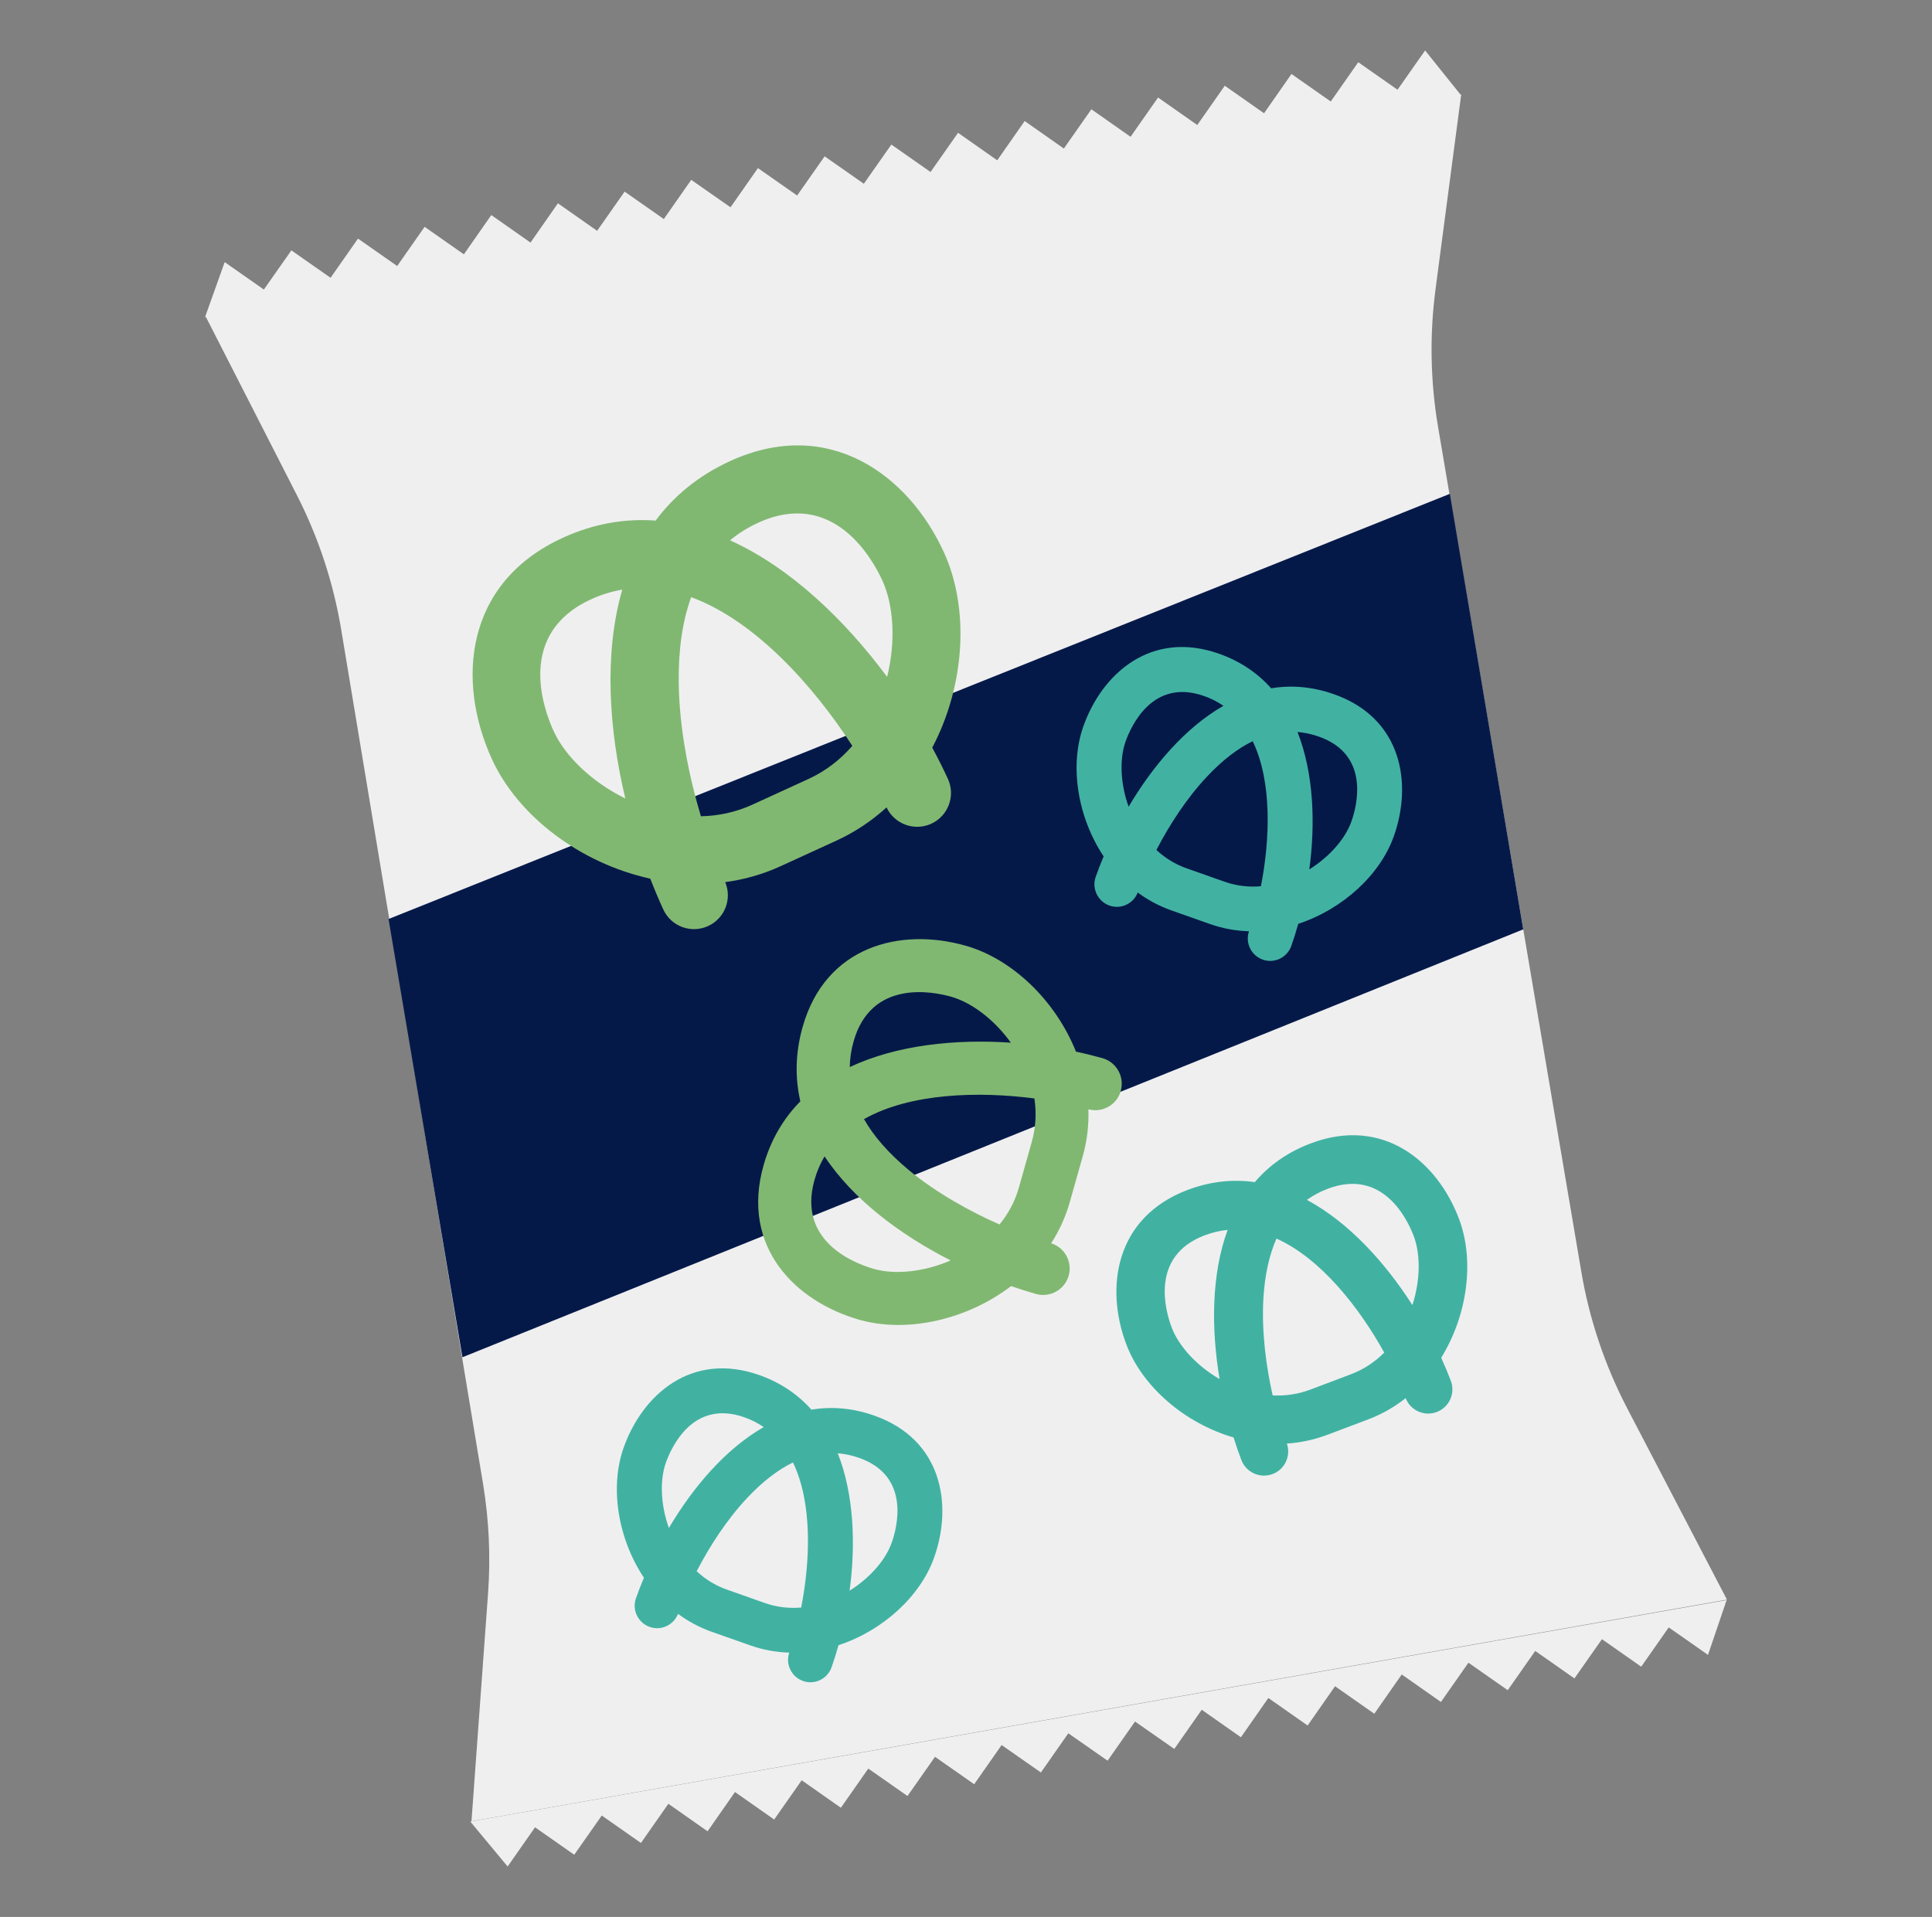 <svg width="131" height="130" viewBox="0 0 131 130" fill="none" xmlns="http://www.w3.org/2000/svg">
<rect x="0" y="0" width="131" height="130" fill="#808080" stroke="none"/>
<path d="M117.097 108.481L31.969 123.513L33.094 108.034C33.272 105.566 33.157 103.081 32.755 100.636L23.136 42.701C22.608 39.533 21.604 36.468 20.146 33.61L13.941 21.454L99.075 6.422L97.336 19.617C96.929 22.716 96.986 25.861 97.508 28.949L107.225 86.264C107.771 89.484 108.821 92.6 110.33 95.499L117.097 108.481Z" fill="#EFEFF0"/>
<path d="M103.284 63.026L31.356 92.044L26.346 62.325L98.307 33.49L103.284 63.026Z" fill="#051949"/>
<path d="M63.148 55.862C62 56.385 60.651 55.891 60.112 54.755C59.125 55.656 57.994 56.419 56.72 57.005L52.937 58.738C51.715 59.3 50.447 59.651 49.172 59.823C49.654 60.959 49.144 62.285 48.013 62.801C46.859 63.33 45.499 62.824 44.971 61.671C44.667 61.005 44.374 60.31 44.093 59.587C39.341 58.548 35.128 55.346 33.36 51.495C30.944 46.22 31.483 39.534 38.153 36.474C40.282 35.499 42.4 35.154 44.455 35.304C45.688 33.645 47.341 32.262 49.494 31.274C56.157 28.215 61.581 32.17 63.997 37.444C65.742 41.25 65.45 46.455 63.211 50.703C63.601 51.42 63.957 52.132 64.273 52.821C64.801 53.974 64.296 55.334 63.142 55.862H63.148ZM47.519 55.357C48.696 55.334 49.884 55.088 51.026 54.565L54.809 52.832C55.997 52.287 56.989 51.506 57.793 50.582C55.164 46.524 51.216 42.099 46.865 40.498C46.274 42.122 45.993 44.062 46.021 46.318C46.062 49.411 46.71 52.631 47.525 55.357H47.519ZM40.069 40.647C34.99 42.977 36.85 48.074 37.538 49.578C38.33 51.305 40.144 53.039 42.4 54.152C41.275 49.44 40.942 44.32 42.193 39.987C41.487 40.108 40.775 40.32 40.069 40.647ZM49.499 36.641C53.62 38.506 57.305 42.065 60.152 45.904C60.743 43.511 60.605 41.06 59.825 39.361C59.136 37.858 56.484 33.123 51.405 35.453C50.699 35.774 50.062 36.176 49.494 36.647L49.499 36.641Z" fill="#81B871"/>
<path d="M85.623 65.079C84.837 64.803 84.418 63.942 84.688 63.156C83.804 63.127 82.908 62.972 82.036 62.662L79.436 61.744C78.592 61.446 77.829 61.032 77.146 60.527C76.847 61.291 75.998 61.687 75.223 61.411C74.448 61.136 74.012 60.263 74.293 59.471C74.454 59.012 74.632 58.547 74.833 58.077C73.048 55.391 72.52 51.924 73.45 49.278C74.73 45.651 78.07 42.718 82.65 44.331C84.114 44.847 85.279 45.656 86.191 46.678C87.54 46.454 88.969 46.557 90.45 47.08C95.03 48.693 95.793 53.078 94.513 56.699C93.589 59.316 91.053 61.658 88.028 62.651C87.884 63.173 87.724 63.673 87.557 64.149C87.276 64.941 86.409 65.36 85.617 65.079H85.623ZM78.409 57.64C78.982 58.174 79.66 58.605 80.44 58.88L83.04 59.798C83.855 60.085 84.688 60.172 85.497 60.103C86.111 56.963 86.272 53.032 84.94 50.265C83.913 50.764 82.879 51.562 81.858 52.647C80.452 54.139 79.275 55.97 78.409 57.646V57.64ZM81.64 47.2C78.144 45.972 76.687 49.255 76.319 50.288C75.9 51.476 75.963 53.141 76.526 54.708C78.162 51.947 80.36 49.352 82.954 47.866C82.564 47.596 82.128 47.372 81.64 47.2ZM87.976 49.639C89.078 52.429 89.199 55.821 88.78 58.96C90.163 58.094 91.231 56.865 91.638 55.695C92.005 54.662 92.924 51.183 89.428 49.955C88.946 49.783 88.458 49.68 87.971 49.639H87.976Z" fill="#41B2A2"/>
<path d="M54.451 113.999C53.665 113.723 53.246 112.862 53.516 112.076C52.632 112.047 51.736 111.892 50.864 111.582L48.264 110.664C47.42 110.366 46.657 109.952 45.974 109.447C45.675 110.211 44.826 110.607 44.051 110.331C43.259 110.05 42.84 109.183 43.121 108.391C43.282 107.932 43.46 107.467 43.661 106.996C41.876 104.31 41.348 100.844 42.278 98.198C43.558 94.57 46.898 91.638 51.478 93.25C52.942 93.767 54.107 94.576 55.019 95.598C56.368 95.374 57.797 95.477 59.278 96C63.858 97.612 64.621 101.997 63.342 105.619C62.417 108.236 59.881 110.578 56.856 111.571C56.712 112.093 56.552 112.592 56.385 113.069C56.104 113.861 55.237 114.28 54.445 113.999H54.451ZM47.237 106.555C47.81 107.088 48.488 107.519 49.268 107.794L51.868 108.713C52.683 109 53.516 109.086 54.325 109.017C54.939 105.877 55.1 101.946 53.768 99.179C52.741 99.679 51.708 100.476 50.686 101.561C49.28 103.053 48.103 104.884 47.237 106.56V106.555ZM50.468 96.114C46.973 94.886 45.515 98.169 45.147 99.202C44.728 100.39 44.792 102.055 45.354 103.622C46.99 100.861 49.188 98.267 51.782 96.78C51.392 96.51 50.956 96.287 50.468 96.114ZM56.804 98.554C57.906 101.343 58.027 104.735 57.608 107.875C58.991 107.008 60.059 105.78 60.466 104.609C60.833 103.576 61.752 100.098 58.256 98.869C57.774 98.697 57.286 98.594 56.799 98.554H56.804Z" fill="#41B2A2"/>
<path d="M75.998 73.983C75.728 74.93 74.747 75.486 73.799 75.228C73.834 76.273 73.719 77.334 73.421 78.391L72.537 81.524C72.25 82.54 71.819 83.47 71.274 84.314C72.198 84.606 72.726 85.576 72.462 86.512C72.192 87.465 71.2 88.021 70.247 87.752C69.696 87.597 69.133 87.419 68.559 87.218C65.529 89.525 61.488 90.409 58.291 89.508C53.924 88.274 50.21 84.561 51.771 79.039C52.271 77.271 53.137 75.836 54.268 74.689C53.907 73.11 53.918 71.428 54.423 69.644C55.984 64.122 61.087 62.894 65.454 64.128C68.611 65.017 71.561 67.83 72.956 71.32C73.581 71.451 74.184 71.601 74.752 71.761C75.705 72.031 76.262 73.024 75.992 73.977L75.998 73.983ZM67.773 83.04C68.359 82.322 68.812 81.496 69.082 80.549L69.966 77.415C70.241 76.433 70.281 75.446 70.138 74.493C66.39 74.005 61.747 74.109 58.584 75.894C59.25 77.07 60.266 78.224 61.62 79.349C63.486 80.893 65.73 82.138 67.773 83.04ZM55.227 80.02C54.038 84.228 58.016 85.703 59.267 86.058C60.702 86.46 62.654 86.259 64.456 85.479C61.075 83.757 57.855 81.364 55.91 78.419C55.623 78.901 55.393 79.435 55.227 80.02ZM57.62 72.364C60.823 70.855 64.811 70.459 68.542 70.711C67.417 69.144 65.885 67.985 64.479 67.589C63.233 67.239 59.066 66.412 57.878 70.625C57.712 71.21 57.626 71.79 57.62 72.37V72.364Z" fill="#81B871"/>
<path d="M97.422 95.757C96.578 96.078 95.637 95.654 95.31 94.816C94.564 95.412 93.714 95.9 92.779 96.256L89.995 97.306C89.094 97.645 88.176 97.835 87.257 97.898C87.544 98.736 87.12 99.654 86.287 99.964C85.438 100.285 84.491 99.855 84.17 99.011C83.986 98.523 83.808 98.013 83.642 97.484C80.301 96.509 77.449 94.018 76.375 91.183C74.906 87.303 75.624 82.556 80.525 80.697C82.092 80.105 83.619 79.962 85.082 80.168C86.041 79.043 87.292 78.137 88.876 77.54C93.783 75.686 97.462 78.768 98.926 82.654C99.988 85.454 99.523 89.156 97.721 92.078C97.962 92.612 98.18 93.134 98.375 93.639C98.696 94.489 98.266 95.436 97.422 95.757ZM86.293 94.632C87.137 94.672 87.998 94.557 88.836 94.242L91.62 93.191C92.492 92.858 93.238 92.353 93.858 91.728C92.182 88.703 89.576 85.351 86.552 83.997C86.052 85.127 85.754 86.499 85.662 88.106C85.541 90.316 85.846 92.646 86.293 94.632ZM81.69 83.773C77.948 85.185 79.027 88.915 79.446 90.023C79.928 91.297 81.139 92.623 82.695 93.524C82.121 90.103 82.132 86.436 83.24 83.406C82.729 83.457 82.213 83.578 81.69 83.773ZM88.618 81.374C91.465 82.906 93.927 85.627 95.769 88.508C96.309 86.826 96.332 85.076 95.855 83.819C95.436 82.711 93.778 79.204 90.035 80.616C89.519 80.811 89.043 81.064 88.612 81.374H88.618Z" fill="#41B2A2"/>
<path d="M96.631 3.422L96.161 4.088L95.696 4.753L94.76 6.085L92.097 4.22L90.232 6.883L87.569 5.017L85.709 7.681L83.046 5.815L81.181 8.478L78.523 6.613L76.658 9.276L74.001 7.411L72.135 10.074L69.478 8.209L67.618 10.872L64.961 9.006L63.096 11.664L60.438 9.804L58.573 12.462L55.915 10.602L54.05 13.259L51.393 11.4L49.533 14.057L46.87 12.197L45.01 14.855L42.353 12.995L40.488 15.653L37.83 13.787L35.971 16.451L33.313 14.585L31.454 17.248L28.791 15.383L26.931 18.04L24.274 16.181L22.414 18.838L19.757 16.979L17.891 19.636L15.234 17.776L13.902 21.507L99.088 6.487L96.631 3.422Z" fill="#EFEFF0"/>
<path d="M115.811 112.231L115.151 111.766L114.48 111.295L113.148 110.366L111.283 113.029L108.62 111.163L106.755 113.826L104.097 111.961L102.232 114.624L99.569 112.759L97.703 115.422L95.046 113.557L93.186 116.22L90.523 114.355L88.664 117.018L86.001 115.152L84.141 117.815L81.484 115.95L79.624 118.607L76.961 116.748L75.101 119.405L72.438 117.546L70.579 120.203L67.915 118.343L66.056 121.001L63.398 119.141L61.533 121.799L58.876 119.939L57.016 122.596L54.359 120.731L52.493 123.394L49.836 121.529L47.977 124.192L45.319 122.327L43.459 124.984L40.802 123.124L38.937 125.782L36.279 123.922L34.42 126.58L31.889 123.532L117.074 108.512L115.811 112.231Z" fill="#EFEFF0"/>
</svg>
